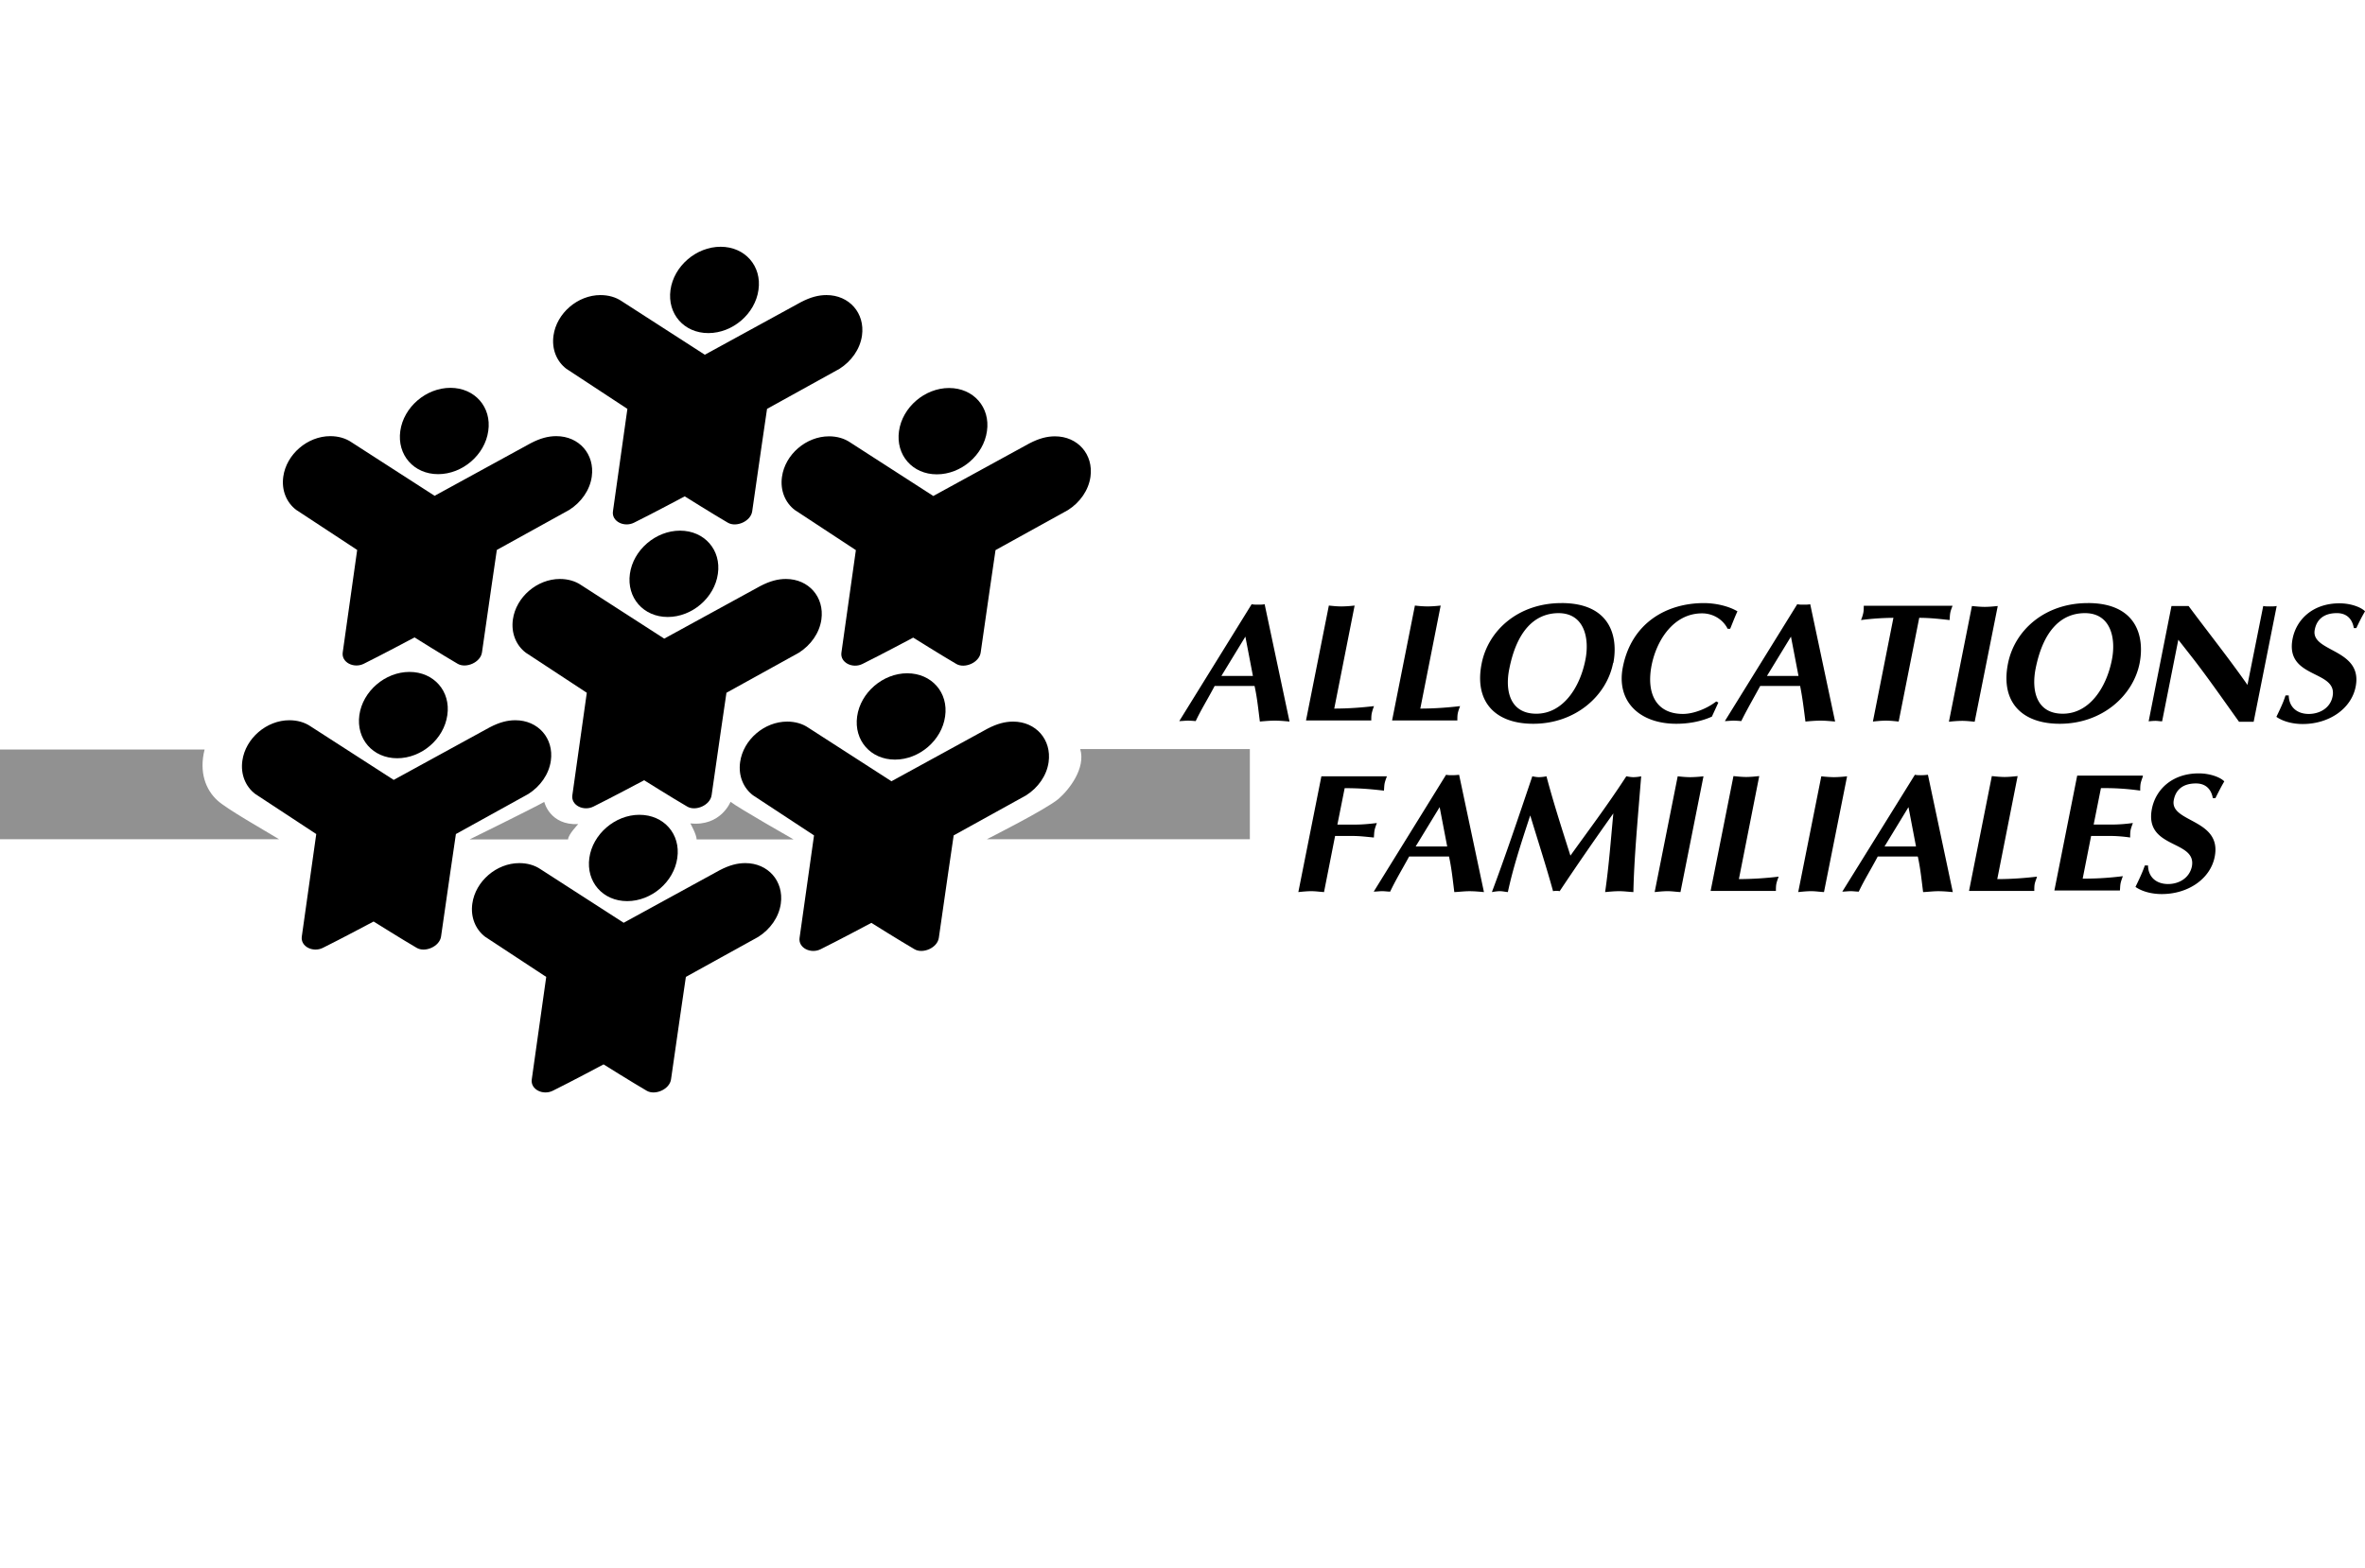 <svg xmlns="http://www.w3.org/2000/svg" width="184" height="122" fill="none"><path fill="#000" d="M56.065 19.204c-1.895 0-3.641 1.502-3.9 3.36-.257 1.857 1.048 3.359 2.945 3.359 1.895 0 3.642-1.502 3.9-3.358.273-1.858-1.048-3.361-2.945-3.361Zm-9.346 3.76c-1.775 0-3.413 1.412-3.656 3.15-.152 1.069.257 2.023 1.001 2.587l4.748 3.12s-.744 5.245-1.123 7.966c-.122.786.866 1.277 1.64.89 1.32-.651 3.944-2.049 3.944-2.049s2.23 1.397 3.353 2.05c.653.386 1.79-.105 1.897-.891.38-2.706 1.154-7.967 1.154-7.967l5.64-3.12c.912-.579 1.596-1.517 1.747-2.586.243-1.74-.987-3.15-2.762-3.15-.622 0-1.243.162-1.987.549L54.849 27.6v.015L48.37 23.44c-.455-.312-1.03-.475-1.654-.475h.003Z"/><path fill="#000" d="M35.043 30.183c-1.896 0-3.642 1.501-3.9 3.36-.258 1.857 1.047 3.358 2.944 3.358 1.896 0 3.642-1.501 3.9-3.358.273-1.857-1.047-3.36-2.944-3.36Zm-9.346 3.76c-1.775 0-3.414 1.411-3.657 3.15-.152 1.068.258 2.022 1.002 2.586l4.747 3.12s-.743 5.245-1.123 7.967c-.121.785.866 1.277 1.64.89 1.321-.652 3.944-2.05 3.944-2.05s2.23 1.398 3.353 2.05c.653.387 1.79-.104 1.897-.89.38-2.706 1.154-7.967 1.154-7.967l5.641-3.12c.911-.58 1.596-1.518 1.746-2.586.243-1.74-.986-3.15-2.761-3.15-.623 0-1.244.162-1.988.549l-7.465 4.086v.016l-6.48-4.176c-.454-.312-1.03-.475-1.653-.475h.003Zm6.161 18.349c-1.895 0-3.641 1.502-3.9 3.36-.257 1.857 1.048 3.358 2.945 3.358 1.895 0 3.642-1.5 3.9-3.357.273-1.858-1.048-3.361-2.945-3.361Zm-9.346 3.76c-1.774 0-3.413 1.411-3.656 3.15-.152 1.069.257 2.022 1.001 2.587l4.748 3.12s-.744 5.245-1.123 7.966c-.122.786.866 1.277 1.64.89 1.32-.652 3.944-2.049 3.944-2.049s2.23 1.397 3.353 2.05c.653.386 1.79-.105 1.897-.891.38-2.706 1.154-7.967 1.154-7.967l5.64-3.12c.912-.579 1.596-1.517 1.747-2.586.243-1.74-.987-3.15-2.762-3.15-.622 0-1.243.162-1.987.549l-7.466 4.087v.015l-6.479-4.176c-.455-.312-1.03-.475-1.654-.475h.003Z"/><path fill="#000" d="M52.907 41.298c-1.895 0-3.641 1.502-3.9 3.36-.258 1.857 1.048 3.358 2.945 3.358 1.895 0 3.641-1.501 3.9-3.357.273-1.858-1.048-3.361-2.945-3.361Zm-9.346 3.76c-1.775 0-3.414 1.411-3.657 3.15-.151 1.069.258 2.022 1.002 2.587l4.748 3.119s-.744 5.246-1.123 7.967c-.122.786.866 1.277 1.64.89 1.32-.652 3.943-2.049 3.943-2.049s2.23 1.397 3.354 2.05c.652.386 1.79-.105 1.897-.891.38-2.706 1.154-7.967 1.154-7.967l5.64-3.12c.911-.58 1.596-1.517 1.747-2.586.242-1.74-.987-3.15-2.762-3.15-.622 0-1.243.162-1.987.549l-7.466 4.087v.015l-6.479-4.176c-.455-.312-1.031-.475-1.654-.475h.003Z"/><path fill="#000" d="M73.842 30.196c-1.896 0-3.642 1.502-3.9 3.361-.258 1.856 1.047 3.358 2.944 3.358 1.896 0 3.642-1.502 3.9-3.358.273-1.858-1.047-3.36-2.944-3.36Zm-9.346 3.761c-1.775 0-3.414 1.41-3.657 3.15-.152 1.068.258 2.022 1.002 2.586l4.747 3.12s-.743 5.245-1.123 7.966c-.121.786.866 1.278 1.64.89 1.321-.651 3.944-2.048 3.944-2.048s2.23 1.396 3.353 2.049c.653.386 1.79-.105 1.897-.89.38-2.707 1.154-7.968 1.154-7.968l5.641-3.119c.911-.58 1.595-1.518 1.746-2.587.243-1.74-.987-3.149-2.761-3.149-.623 0-1.244.162-1.988.548l-7.466 4.087v.015l-6.478-4.175c-.456-.313-1.031-.476-1.654-.476l.003.001Zm6.09 18.44c-1.896 0-3.642 1.502-3.9 3.361-.258 1.856 1.047 3.358 2.944 3.358 1.896 0 3.642-1.501 3.9-3.358.273-1.858-1.047-3.36-2.944-3.36Zm-9.346 3.761c-1.775 0-3.414 1.41-3.657 3.15-.152 1.068.258 2.022 1.002 2.586l4.747 3.12s-.743 5.245-1.123 7.966c-.121.786.866 1.278 1.64.891 1.321-.652 3.944-2.05 3.944-2.05s2.23 1.398 3.353 2.05c.653.387 1.79-.105 1.897-.89.38-2.707 1.154-7.967 1.154-7.967l5.641-3.12c.911-.58 1.596-1.518 1.746-2.586.243-1.74-.987-3.15-2.761-3.15-.623 0-1.244.162-1.988.548l-7.465 4.087v.016l-6.48-4.176c-.454-.313-1.03-.476-1.653-.476l.003.001Z"/><path fill="#000" d="M49.75 63.411c-1.895 0-3.64 1.502-3.899 3.36-.258 1.857 1.047 3.359 2.944 3.359 1.896 0 3.642-1.502 3.9-3.358.273-1.858-1.047-3.36-2.944-3.36Zm-9.345 3.76c-1.775 0-3.414 1.411-3.657 3.15-.152 1.069.258 2.023 1.002 2.587l4.747 3.12s-.743 5.245-1.123 7.966c-.121.786.866 1.277 1.64.89 1.322-.651 3.944-2.049 3.944-2.049s2.23 1.397 3.353 2.05c.653.386 1.79-.105 1.897-.891.38-2.706 1.154-7.967 1.154-7.967l5.641-3.12c.911-.579 1.596-1.517 1.746-2.586.243-1.74-.986-3.15-2.761-3.15-.623 0-1.244.162-1.988.549l-7.465 4.087v.015l-6.48-4.176c-.454-.312-1.03-.475-1.653-.475h.003Z"/><path fill="#000" fill-opacity=".43" d="M84.043 58.297c.44 1.487-.85 3.154-1.698 3.882-.986.83-5.568 3.134-5.568 3.134H97.24v-7.016H84.043ZM0 58.328v6.986h21.716c-1.123-.684-4.097-2.363-4.81-3.03-.881-.803-1.442-2.17-.987-3.956H0ZM42.361 62.4c-1.045.58-5.825 2.926-5.825 2.926h7.662c0-.372.789-1.19.789-1.19-2.217.105-2.641-1.724-2.641-1.724l.015-.012Zm14.476 0s-.76 1.933-3.126 1.68c0 0 .487.874.487 1.246h7.54s-4.278-2.436-4.9-2.926Z"/><path fill="#000" d="M121.485 46.935c-3.339 0-5.701 2.104-6.213 4.715-.586 2.973 1.064 4.677 4.013 4.677 3.286 0 5.718-2.174 6.216-4.73h.019c.39-2.037-.215-4.664-4.035-4.664v.002Zm11.082 0c-2.911 0-5.631 1.548-6.306 4.976-.531 2.678 1.298 4.416 4.158 4.416.904 0 1.88-.156 2.768-.556l.518-1.13-.019.033-.16-.085c-.711.556-1.76.972-2.593.972-2.061 0-2.876-1.566-2.432-3.808.391-1.932 1.704-4.019 3.923-4.019.87 0 1.634.488 1.989 1.201h.196c.196-.47.354-.906.567-1.358-.693-.416-1.721-.642-2.609-.642Zm29.87 0c-3.34 0-5.7 2.104-6.216 4.715-.586 2.973 1.066 4.677 4.031 4.677 3.285 0 5.718-2.174 6.216-4.73.391-2.037-.214-4.664-4.031-4.664v.002Zm19.572.018c-2.044 0-3.339 1.234-3.641 2.749-.622 3.165 3.535 2.402 3.107 4.504-.178.905-1.015 1.356-1.849 1.356-.922 0-1.543-.539-1.561-1.444h-.248c-.178.574-.445 1.112-.711 1.67.55.382 1.315.558 2.042.558 2.079 0 3.783-1.202 4.122-2.89.604-3.008-3.534-2.676-3.179-4.451.142-.748.657-1.289 1.723-1.289.764 0 1.19.453 1.315 1.15v.015h.196c.213-.452.427-.886.675-1.304-.248-.279-1.03-.624-1.989-.624h-.002Zm-84.629.07-5.631 9.095c.213 0 .444-.033.657-.033.213 0 .408.016.621.033.427-.904.942-1.723 1.473-2.732h3.11v.018c.196.887.285 1.777.409 2.75.39-.035.781-.07 1.172-.07.389 0 .763.036 1.136.07l-1.936-9.13c-.178.035-.337.033-.515.033-.177 0-.336.001-.496-.034Zm42.447 0-5.631 9.095c.213 0 .444-.033.657-.033.213 0 .408.016.621.033.444-.904.924-1.723 1.472-2.732h3.129l-.019.018c.178.887.285 1.777.409 2.75.391-.035.782-.07 1.172-.07.389 0 .745.036 1.136.07l-1.936-9.13c-.177.035-.337.033-.514.033-.178 0-.336.001-.496-.034Zm-36.441.104-1.777 8.94h5.078c0-.174.001-.383.037-.557a3.91 3.91 0 0 1 .176-.556c-.924.104-1.935.191-3.106.191l.016-.018 1.581-8a9.881 9.881 0 0 1-1.012.068c-.338 0-.655-.033-.993-.068Zm6.695 0-1.775 8.94h5.078c0-.174-.002-.383.034-.557.035-.174.107-.365.178-.556-.924.104-1.934.191-3.107.191l.016-.018 1.581-8a9.9 9.9 0 0 1-1.012.068 9.14 9.14 0 0 1-.993-.068Zm34.922.018c0 .19-.001.362-.037.554a2.877 2.877 0 0 1-.178.556 20.47 20.47 0 0 1 2.522-.173l-1.596 8.072c.337-.035.674-.07 1.011-.07.338 0 .656.035.994.07l1.599-8.072c.817 0 1.581.086 2.362.173.018-.174.016-.365.052-.556.035-.192.107-.365.178-.554h-6.907Zm8.416.018-1.792 9.007a9.85 9.85 0 0 1 1.011-.07c.338 0 .656.035.994.07l1.796-9.007c-.337.033-.676.067-1.014.067-.337 0-.657-.034-.995-.067Zm15.524 0-1.776 8.973c.178-.017.373-.036.533-.036.16 0 .338.036.515.036l1.26-6.35 1.173 1.498c1.208 1.564 2.326 3.18 3.55 4.886h1.139l1.792-9.007c-.177.033-.373.032-.533.032-.159 0-.355.001-.515-.032l-1.226 6.139c-1.472-2.104-3.07-4.104-4.58-6.139h-1.332Zm-47.693.554h.018c1.992.012 2.414 1.952 2.077 3.635-.426 2.173-1.758 4.192-3.817 4.192-2.061 0-2.454-1.81-2.099-3.512.585-2.93 1.966-4.306 3.821-4.315Zm40.963 0c2.004 0 2.43 1.948 2.093 3.635-.427 2.173-1.756 4.192-3.817 4.192-2.062 0-2.452-1.81-2.115-3.512.586-2.94 1.973-4.315 3.839-4.315Zm-65.322 1.826.587 3.061h-2.453l1.866-3.06Zm42.447 0 .587 3.061h-2.454l1.867-3.06Zm31.724 10.645c-2.043 0-3.338 1.234-3.64 2.748-.622 3.166 3.517 2.4 3.107 4.504-.196.905-1.013 1.359-1.848 1.359-.922 0-1.545-.54-1.563-1.444h-.248c-.196.574-.461 1.112-.727 1.669.551.382 1.313.556 2.042.556 2.077 0 3.782-1.2 4.119-2.888.604-2.992-3.535-2.66-3.18-4.435.143-.748.658-1.286 1.724-1.286.764 0 1.19.45 1.314 1.146h.197c.231-.452.445-.887.693-1.304-.248-.279-1.031-.625-1.99-.625Zm-58.556.106-5.628 9.095c.213 0 .444-.034.658-.034.213 0 .407.034.621.034.426-.904.924-1.721 1.475-2.73h3.107v.019c.195.887.284 1.773.408 2.749.391-.018.782-.07 1.173-.07.39 0 .762.035 1.133.07l-1.933-9.13a5.039 5.039 0 0 1-.514.033c-.178 0-.34 0-.5-.034v-.002Zm36.476 0-5.649 9.095c.213 0 .447-.034.66-.034.213 0 .408.034.621.034.426-.904.942-1.721 1.475-2.73h3.107l.016.019c.195.887.284 1.773.408 2.749.391-.018.784-.07 1.175-.07s.763.035 1.136.07l-1.936-9.13c-.178.017-.34.033-.518.033-.177 0-.336 0-.496-.034l.001-.002Zm12.626.067-1.775 8.941h5.098c.018-.173.016-.382.052-.556.035-.173.107-.367.178-.559a23.56 23.56 0 0 1-3.126.192l.657-3.323h1.402c.605 0 1.156.052 1.636.122 0-.191-.002-.38.033-.572.036-.174.108-.365.179-.556-.497.07-1.065.121-1.669.121h-1.384l.566-2.835a19.528 19.528 0 0 1 3.056.192c0-.174-.001-.365.034-.556.035-.174.107-.366.178-.557l-.018-.054h-5.097Zm-26.743.036-1.777 8.94h5.079c0-.174 0-.382.036-.556.035-.174.107-.365.178-.556a27.04 27.04 0 0 1-3.107.191l.018-.018 1.579-8c-.336.034-.674.07-1.012.07-.338 0-.656-.036-.994-.07Zm20.102 0-1.775 8.94h5.078c0-.174-.002-.382.034-.556.035-.174.125-.365.178-.556-.922.104-1.934.191-3.107.191l.018-.018 1.581-8c-.338.034-.674.07-1.012.07-.337 0-.658-.036-.995-.07Zm-52.162.018-1.793 9.01c.338-.034.674-.07 1.012-.07.337 0 .674.053.993.07v-.036l.854-4.33h1.403c.533 0 1.064.069 1.614.12.018-.19.019-.38.055-.571.035-.174.107-.365.178-.556-.586.07-1.138.121-1.653.121h-1.418l.567-2.835c1.401 0 2.255.105 3.056.192.017-.174.016-.365.051-.556.036-.174.108-.366.179-.557l-5.098-.002Zm16.41 0c-1.12 3.323-2.15 6.366-3.144 9.01.213-.034.407-.07.621-.07.213 0 .408.053.621.07.391-1.826.977-3.652 1.741-5.966.622 2.052 1.28 4.087 1.775 5.896.196-.035.338-.035.515 0a231.882 231.882 0 0 1 4.176-6.052c-.195 2.017-.337 4.035-.639 6.123.391-.035.726-.07 1.1-.07.371 0 .726.052 1.099.07.054-2.627.322-5.478.606-9.01a3.372 3.372 0 0 1-.587.067c-.196 0-.374-.033-.552-.068h-.018c-1.454 2.243-3.017 4.314-4.348 6.174-.658-2.07-1.315-4.104-1.864-6.174a3.184 3.184 0 0 1-.569.068c-.178 0-.356-.033-.533-.068Zm11.312 0-1.793 9.01c.337-.034.674-.07 1.012-.07.337 0 .658.053.996.07l1.791-9.01a9.863 9.863 0 0 1-1.012.068c-.335 0-.674-.033-.994-.068Zm11.172 0-1.796 9.01c.337-.034.674-.07 1.012-.07.337 0 .658.053.993.07l1.797-9.01a9.94 9.94 0 0 1-1.015.068 9.46 9.46 0 0 1-.991-.068Zm-29.693 2.399.587 3.061h-2.453l1.866-3.061Zm36.476 0 .585 3.061h-2.448l1.863-3.061Z"/></svg>